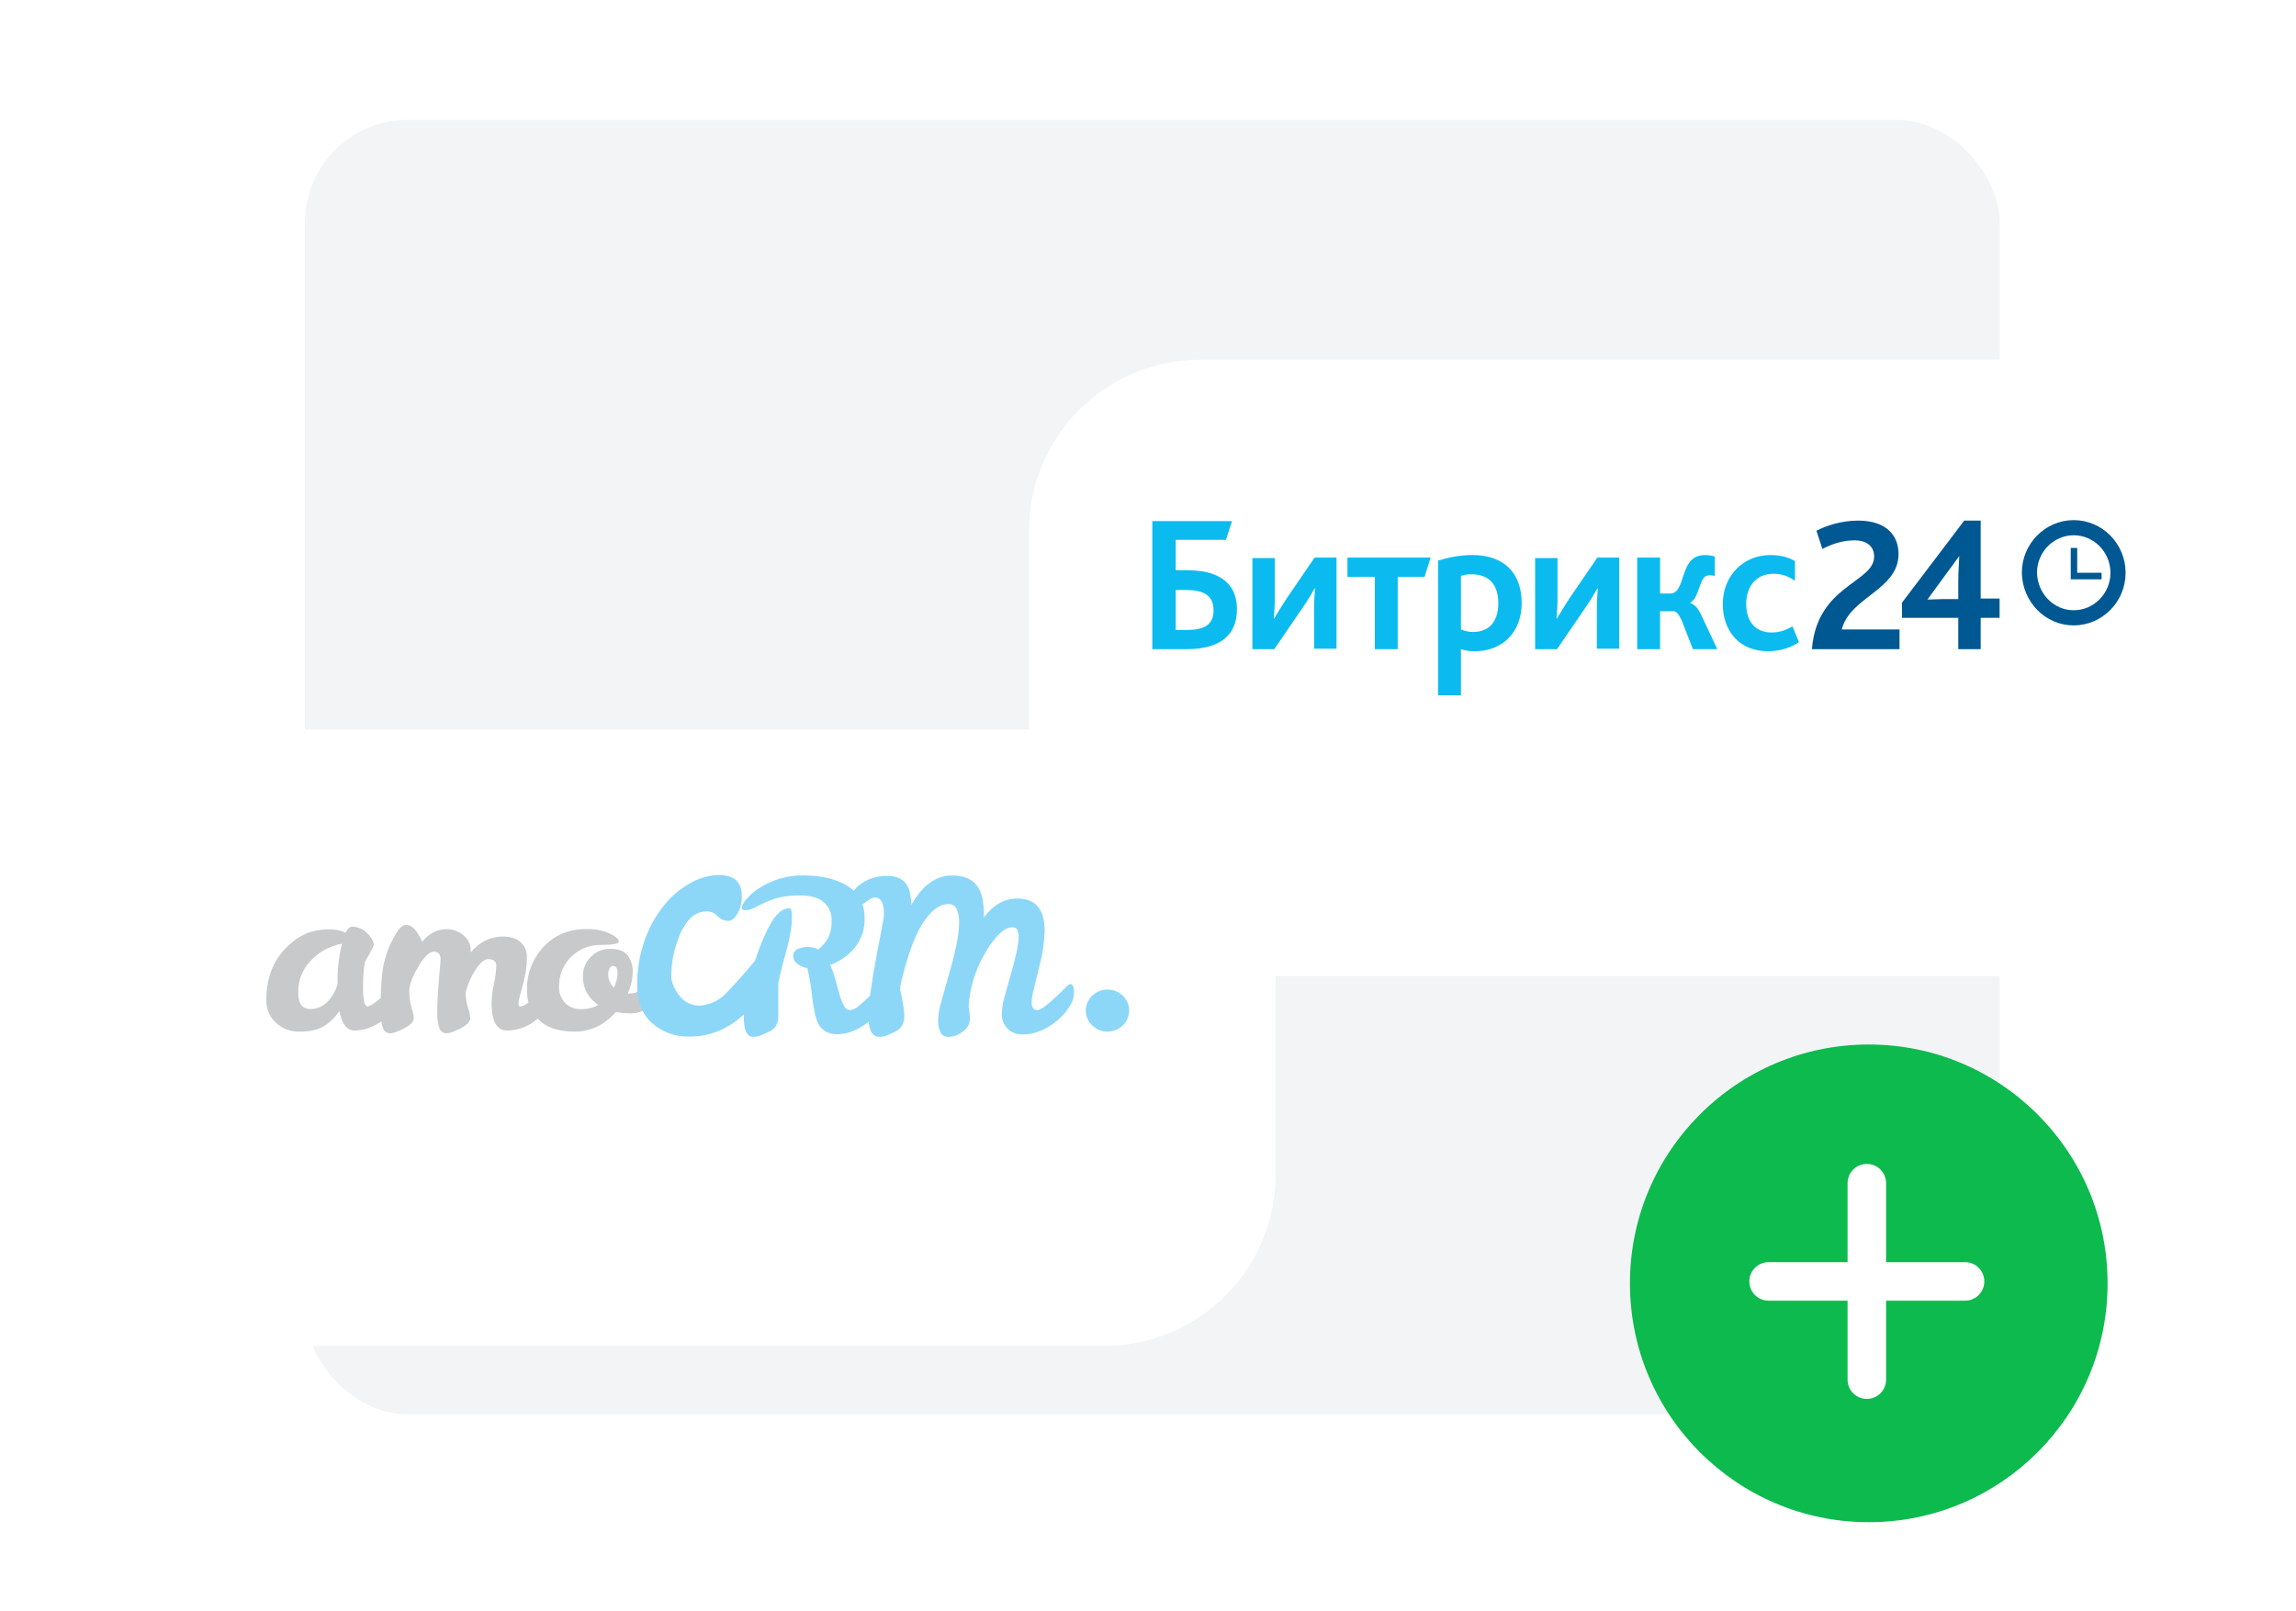 <svg width="268" height="188" viewBox="0 0 268 188" fill="none" xmlns="http://www.w3.org/2000/svg">
<g clip-path="url(#clip0_1534_104702)">
<g filter="url(#filter0_d_1534_104702)">
<rect x="35.582" y="14" width="197.836" height="151.075" rx="12" fill="#F3F4F6"/>
</g>
<path d="M246.008 149.787C246.008 165.183 233.527 177.664 218.131 177.664C202.735 177.664 190.254 165.183 190.254 149.787C190.254 134.391 202.735 121.91 218.131 121.91C233.527 121.91 246.008 134.391 246.008 149.787Z" fill="#0DBA4D"/>
<path d="M220.153 138.096C220.153 136.854 219.147 135.848 217.905 135.848C216.663 135.848 215.657 136.854 215.657 138.096V147.313H206.44C205.198 147.313 204.191 148.32 204.191 149.561C204.191 150.803 205.198 151.809 206.44 151.809H215.657V161.027C215.657 162.268 216.663 163.275 217.905 163.275C219.147 163.275 220.153 162.268 220.153 161.027V151.809H229.371C230.612 151.809 231.619 150.803 231.619 149.561C231.619 148.32 230.612 147.313 229.371 147.313H220.153V138.096Z" fill="white"/>
<g filter="url(#filter1_d_1534_104702)">
<rect x="14" y="75.148" width="134.888" height="71.941" rx="20" fill="white"/>
</g>
<path d="M76.311 114.465C76.226 114.47 76.143 114.493 76.067 114.531C75.99 114.569 75.923 114.621 75.868 114.685C75.726 114.833 75.551 114.992 75.349 115.201C74.831 115.684 74.142 115.956 73.423 115.962H73.271C73.639 115.17 73.838 114.314 73.854 113.446C73.885 112.748 73.671 112.06 73.246 111.495C72.84 110.988 72.169 110.737 71.231 110.746C70.797 110.738 70.365 110.822 69.967 110.991C69.569 111.161 69.214 111.412 68.926 111.728C68.355 112.305 68.041 113.076 68.052 113.875C68.02 114.547 68.169 115.214 68.485 115.812C68.8 116.41 69.271 116.919 69.851 117.287C69.237 117.631 68.535 117.8 67.827 117.775C67.473 117.795 67.118 117.738 66.789 117.609C66.461 117.479 66.166 117.28 65.927 117.026C65.476 116.514 65.237 115.858 65.255 115.186C65.235 114.541 65.349 113.899 65.59 113.298C65.832 112.697 66.196 112.149 66.661 111.688C67.113 111.237 67.655 110.88 68.254 110.639C68.853 110.398 69.497 110.279 70.145 110.289C71.537 110.289 72.232 110.154 72.232 109.884C72.232 109.54 71.734 109.172 70.737 108.779C70.007 108.524 69.233 108.408 68.457 108.436C66.382 108.436 64.701 109.139 63.415 110.547C62.142 111.928 61.462 113.728 61.515 115.578C61.505 116.053 61.563 116.527 61.686 116.987L61.667 117.002C61.415 117.259 61.08 117.424 60.717 117.468C60.584 117.468 60.514 117.367 60.514 117.161C60.529 116.87 60.58 116.582 60.666 116.302C60.767 115.934 60.882 115.514 61.008 115.038C61.135 114.563 61.249 114.056 61.35 113.504C61.457 112.904 61.508 112.297 61.502 111.688C61.51 111.374 61.452 111.061 61.33 110.77C61.208 110.478 61.025 110.214 60.793 109.994C60.322 109.538 59.629 109.309 58.715 109.307C57.237 109.307 55.979 109.929 54.94 111.172V110.902C54.945 110.565 54.87 110.232 54.721 109.927C54.572 109.623 54.352 109.356 54.078 109.147C53.538 108.692 52.844 108.444 52.128 108.448C51.032 108.448 50.082 108.939 49.277 109.921C49.194 109.698 49.088 109.484 48.961 109.282C48.498 108.399 47.987 107.957 47.428 107.957C47.073 107.957 46.744 108.187 46.44 108.644C45.561 109.954 44.971 111.426 44.707 112.967C44.537 114.13 44.45 115.303 44.444 116.477C43.694 117.134 43.177 117.459 42.911 117.459C42.557 117.459 42.376 116.781 42.376 115.422C42.358 114.361 42.43 113.301 42.592 112.252C42.979 111.628 43.326 110.98 43.63 110.313C43.63 109.872 43.364 109.401 42.832 108.902C42.616 108.676 42.356 108.493 42.067 108.364C41.778 108.236 41.465 108.164 41.147 108.153C40.831 108.153 40.571 108.39 40.337 108.865C39.747 108.582 39.094 108.447 38.436 108.472C37.685 108.465 36.938 108.569 36.219 108.779C35.373 109.072 34.598 109.529 33.939 110.12C32.039 111.726 31.089 113.918 31.089 116.698C31.069 117.183 31.154 117.667 31.337 118.119C31.52 118.571 31.798 118.982 32.153 119.324C32.529 119.688 32.978 119.971 33.473 120.157C33.968 120.343 34.498 120.427 35.029 120.404C36.219 120.404 37.169 120.179 37.879 119.729C38.58 119.285 39.169 118.694 39.602 117.999C39.906 119.521 40.505 120.282 41.401 120.282C42.108 120.273 42.804 120.114 43.44 119.815C43.816 119.648 44.177 119.451 44.52 119.226C44.551 119.477 44.608 119.724 44.691 119.963C44.741 120.149 44.855 120.313 45.014 120.429C45.172 120.545 45.367 120.606 45.565 120.601C45.766 120.595 45.963 120.554 46.148 120.478C47.586 119.938 48.304 119.39 48.302 118.834C48.264 118.416 48.174 118.004 48.036 117.606C47.853 116.98 47.763 116.331 47.77 115.68C47.77 114.982 48.116 114.041 48.809 112.857C49.501 111.673 50.109 111.079 50.633 111.077C51.158 111.077 51.418 111.357 51.418 111.912C51.418 112.173 51.399 112.525 51.355 112.93C51.31 113.335 51.273 113.829 51.228 114.379C51.184 114.928 51.146 115.523 51.102 116.17C51.057 116.818 51.038 117.505 51.038 118.232C51.018 118.818 51.099 119.403 51.279 119.963C51.329 120.149 51.442 120.313 51.601 120.429C51.76 120.545 51.954 120.606 52.153 120.601C52.353 120.595 52.551 120.554 52.736 120.478C54.174 119.938 54.891 119.39 54.889 118.834C54.851 118.416 54.762 118.004 54.623 117.606C54.451 117.049 54.361 116.47 54.357 115.888V115.839C54.589 114.895 54.978 113.995 55.51 113.173C56.051 112.355 56.54 111.946 56.98 111.946C57.613 111.946 57.93 112.216 57.93 112.756C57.898 113.457 57.804 114.155 57.651 114.842C57.493 115.574 57.401 116.319 57.376 117.066C57.376 119.212 57.984 120.284 59.2 120.282C60.523 120.259 61.791 119.763 62.76 118.889C62.797 118.932 62.839 118.975 62.883 119.018C63.814 119.942 65.212 120.404 67.076 120.404C68.941 120.404 70.541 119.644 71.878 118.122C72.492 118.229 73.116 118.278 73.74 118.269C74.184 118.27 74.622 118.173 75.022 117.987C75.283 117.862 75.526 117.706 75.745 117.52C76.353 117.019 76.657 116.271 76.657 115.275C76.666 114.735 76.549 114.465 76.311 114.465ZM39.399 114.857C39.272 115.324 39.075 115.77 38.816 116.183C38.139 117.228 37.286 117.76 36.257 117.778C35.294 117.778 34.813 117.148 34.813 115.888C34.79 115.184 34.913 114.483 35.174 113.825C35.435 113.167 35.829 112.567 36.333 112.059C37.288 111.075 38.538 110.405 39.906 110.145C39.541 111.69 39.371 113.272 39.399 114.857ZM71.65 115.275C71.433 115.062 71.263 114.808 71.15 114.53C71.037 114.251 70.984 113.954 70.994 113.655C70.998 113.442 71.05 113.232 71.146 113.041C71.247 112.829 71.374 112.734 71.526 112.734C71.9 112.734 72.087 113.013 72.087 113.569C72.073 114.162 71.924 114.744 71.65 115.275Z" fill="#C8C9CB"/>
<path d="M92.441 106.848C92.442 107.373 92.409 107.898 92.34 108.419C92.201 109.313 92.006 110.198 91.757 111.069C91.149 113.291 90.845 114.592 90.845 114.972V118.58C90.845 119.464 90.499 120.071 89.806 120.397C89.489 120.544 89.172 120.685 88.881 120.814C88.566 120.949 88.225 121.016 87.88 121.01C87.171 121.01 86.816 120.221 86.816 118.642C86.816 118.565 86.816 118.491 86.816 118.412C86.106 119.082 85.297 119.646 84.415 120.087C83.14 120.708 81.726 121.014 80.298 120.98C78.766 120.996 77.284 120.448 76.153 119.445C75.676 119.036 75.288 118.54 75.009 117.985C74.665 117.292 74.462 116.541 74.411 115.773C74.386 115.523 74.374 115.272 74.376 115.021C74.358 113.247 74.644 111.482 75.225 109.799C75.728 108.339 76.478 106.97 77.442 105.746C78.284 104.667 79.343 103.763 80.555 103.089C81.549 102.5 82.684 102.169 83.849 102.129C85.673 102.129 86.585 102.917 86.585 104.494C86.622 105.25 86.445 106.002 86.072 106.667C85.727 107.21 85.378 107.483 85.02 107.483C84.786 107.483 84.553 107.434 84.339 107.341C84.125 107.247 83.934 107.11 83.779 106.94C83.632 106.775 83.452 106.64 83.25 106.543C83.049 106.446 82.829 106.389 82.604 106.375C82.176 106.375 81.02 106.332 80.032 107.866C79.342 108.94 79.45 108.83 79.187 109.554C78.617 110.989 78.336 112.517 78.36 114.055C78.382 114.975 79.244 116.408 80.001 116.874C80.541 117.238 81.194 117.409 81.85 117.359C83.014 117.23 84.085 116.683 84.853 115.825C85.429 115.227 85.933 114.662 86.481 114.052C87.028 113.441 87.503 112.883 87.921 112.367C87.995 112.275 88.065 112.192 88.13 112.119C88.84 109.977 89.579 108.326 90.347 107.164C90.555 106.879 90.802 106.623 91.082 106.403C91.368 106.154 91.737 106.015 92.121 106.01C92.33 106.013 92.441 106.292 92.441 106.848Z" fill="#8CD7F8"/>
<path d="M131.802 117.951C131.802 118.436 131.653 118.911 131.375 119.314C131.096 119.718 130.701 120.032 130.238 120.218C129.775 120.404 129.265 120.453 128.774 120.358C128.282 120.263 127.831 120.029 127.476 119.686C127.122 119.343 126.881 118.906 126.783 118.429C126.685 117.953 126.735 117.46 126.927 117.011C127.119 116.563 127.444 116.179 127.86 115.91C128.277 115.64 128.767 115.496 129.268 115.496C129.94 115.496 130.584 115.755 131.06 116.215C131.535 116.675 131.802 117.3 131.802 117.951Z" fill="#8CD7F8"/>
<path d="M124.951 114.85C124.818 114.85 124.596 115.016 124.292 115.341C122.603 117.043 121.534 117.894 121.087 117.894C120.64 117.894 120.415 117.587 120.415 116.974C120.438 116.48 120.519 115.99 120.656 115.513C120.816 114.885 121.07 113.846 121.416 112.396C121.734 111.155 121.909 109.883 121.936 108.604C121.936 106.119 120.871 104.875 118.743 104.873C117.24 104.873 115.939 105.609 114.841 107.082V106.886C114.862 106.286 114.819 105.685 114.715 105.094C114.411 103.157 113.22 102.187 111.142 102.185C109.242 102.185 107.658 103.322 106.391 105.597C106.357 105.14 106.306 104.707 106.239 104.296C105.969 102.922 105.078 102.234 103.566 102.234C102.489 102.203 101.43 102.513 100.551 103.118C100.199 103.343 99.895 103.633 99.658 103.971C99.362 103.695 99.032 103.455 98.676 103.256C97.395 102.544 95.769 102.183 93.799 102.173C91.898 102.144 90.035 102.699 88.478 103.756C87.938 104.106 87.459 104.537 87.059 105.032C86.819 105.293 86.653 105.611 86.578 105.953C86.578 106.143 86.73 106.235 87.034 106.235C87.377 106.225 87.713 106.132 88.01 105.965C88.355 105.787 88.754 105.591 89.201 105.376C89.719 105.138 90.257 104.941 90.809 104.787C91.684 104.582 92.583 104.491 93.482 104.517C94.657 104.517 95.547 104.781 96.155 105.302C96.458 105.566 96.696 105.89 96.854 106.253C97.011 106.616 97.084 107.008 97.067 107.401C97.111 108.121 96.967 108.841 96.65 109.493C96.357 110.006 95.965 110.46 95.497 110.831C95.133 110.621 94.716 110.515 94.293 110.524C93.882 110.517 93.475 110.601 93.102 110.77C92.943 110.836 92.807 110.948 92.715 111.09C92.622 111.233 92.576 111.399 92.583 111.568C92.585 111.748 92.631 111.925 92.717 112.085C92.803 112.245 92.926 112.383 93.077 112.488C93.412 112.746 93.808 112.919 94.23 112.991C94.497 114.069 94.683 115.164 94.787 116.268C94.973 117.833 95.21 118.892 95.497 119.447C95.686 119.82 95.975 120.137 96.333 120.367C96.777 120.619 97.288 120.738 97.802 120.711C98.488 120.697 99.163 120.538 99.779 120.244C100.359 119.983 100.904 119.652 101.4 119.259C101.499 120.429 101.914 121.014 102.645 121.014C102.973 121.016 103.297 120.948 103.595 120.815L104.52 120.401C105.212 120.071 105.559 119.433 105.559 118.486C105.477 117.493 105.316 116.507 105.077 115.538L105.102 115.071C105.204 114.564 105.347 113.967 105.533 113.28C106.243 110.621 107.045 108.665 107.94 107.413C108.835 106.161 109.739 105.532 110.651 105.523C110.867 105.502 111.084 105.549 111.27 105.656C111.457 105.763 111.603 105.925 111.687 106.119C111.886 106.636 111.977 107.187 111.953 107.739C111.938 109.099 111.524 111.161 110.711 113.924C110.407 114.973 110.129 115.963 109.875 116.894C109.657 117.614 109.529 118.356 109.495 119.106C109.48 119.574 109.575 120.039 109.774 120.465C109.843 120.631 109.962 120.773 110.116 120.872C110.27 120.971 110.451 121.023 110.635 121.02C111.292 121.021 111.927 120.789 112.422 120.37C112.658 120.204 112.852 119.988 112.991 119.739C113.129 119.49 113.207 119.214 113.22 118.931C113.221 118.685 113.204 118.439 113.169 118.195C113.137 117.968 113.103 117.738 113.068 117.507C113.184 115.351 113.817 113.25 114.917 111.371C115.354 110.553 115.899 109.794 116.539 109.113C117.111 108.524 117.652 108.229 118.16 108.229C118.278 108.218 118.397 108.24 118.501 108.295C118.605 108.35 118.689 108.434 118.743 108.536C118.858 108.813 118.91 109.11 118.895 109.408C118.878 110.291 118.549 111.825 117.907 114.01C117.673 114.829 117.451 115.614 117.248 116.366C117.055 117.025 116.949 117.706 116.932 118.391C116.928 118.988 117.154 119.566 117.565 120.011C117.79 120.255 118.068 120.446 118.379 120.572C118.691 120.697 119.027 120.753 119.364 120.735C120.121 120.739 120.87 120.579 121.555 120.269C122.246 119.965 122.886 119.563 123.456 119.078C124.002 118.617 124.468 118.074 124.837 117.471C125.145 117.028 125.328 116.515 125.369 115.983C125.381 115.228 125.239 114.85 124.951 114.85ZM99.221 117.894C99.065 117.881 98.915 117.826 98.79 117.735C98.665 117.644 98.568 117.52 98.512 117.379C98.289 116.965 98.115 116.529 97.992 116.078C97.84 115.556 97.684 114.983 97.524 114.36C97.367 113.761 97.155 113.178 96.89 112.617C98.026 112.218 99.026 111.521 99.779 110.604C100.578 109.603 100.982 108.358 100.919 107.094C100.925 106.574 100.844 106.055 100.678 105.56C100.764 105.499 100.849 105.437 100.931 105.373C101.125 105.226 101.321 105.088 101.514 104.956C101.7 104.83 101.921 104.761 102.148 104.759C102.84 104.759 103.186 105.422 103.186 106.748C103.186 106.952 103.026 107.872 102.705 109.509C102.154 112.313 101.772 114.549 101.558 116.216L101.387 116.381C100.999 116.758 100.606 117.106 100.209 117.425C99.941 117.681 99.594 117.846 99.221 117.894Z" fill="#8CD7F8"/>
<g filter="url(#filter2_d_1534_104702)">
<rect x="120.113" y="31.984" width="134.888" height="71.941" rx="20" fill="white"/>
</g>
<path d="M211.496 75.772H221.723V73.467H214.982C215.912 69.685 221.607 68.858 221.607 64.662C221.607 62.416 220.096 60.762 216.9 60.762C214.924 60.762 213.181 61.353 212.019 61.944L212.716 64.071C213.762 63.539 214.982 63.066 216.493 63.066C217.655 63.066 218.759 63.598 218.759 64.957C218.759 68.03 212.077 68.267 211.496 75.772ZM222.013 72.108H228.579V75.772H231.194V72.108H233.402V69.862H231.194V60.762H229.276L222.013 70.335V72.108ZM224.977 69.98L228.695 64.898C228.695 65.312 228.579 66.612 228.579 67.794V69.921H226.836C226.313 69.921 225.325 69.98 224.977 69.98Z" fill="#005893"/>
<path d="M137.235 73.525V68.857H138.339C139.327 68.857 140.14 68.975 140.721 69.33C141.302 69.684 141.651 70.275 141.651 71.221C141.651 72.816 140.721 73.525 138.513 73.525H137.235ZM134.562 75.771H138.455C142.813 75.771 144.382 73.821 144.382 71.103C144.382 69.271 143.627 68.03 142.29 67.321C141.244 66.73 139.908 66.552 138.281 66.552H137.235V63.007H143.104L143.801 60.82H134.504V75.771H134.562ZM146.183 75.771H148.74L152.052 70.925C152.691 70.039 153.156 69.153 153.446 68.68H153.504C153.446 69.33 153.388 70.157 153.388 70.984V75.712H156.003V65.075H153.446L150.134 69.921C149.553 70.807 149.03 71.694 148.74 72.166H148.682C148.74 71.516 148.798 70.689 148.798 69.862V65.134H146.183V75.771ZM160.477 75.771H163.15V67.321H166.288L166.985 65.075H157.281V67.321H160.477V75.771ZM167.915 81.149H170.529V75.771C171.052 75.948 171.575 76.007 172.156 76.007C175.468 76.007 177.618 73.703 177.618 70.394C177.618 66.966 175.643 64.78 171.866 64.78C170.413 64.78 169.019 65.075 167.857 65.43V81.149H167.915ZM170.529 73.466V67.203C170.936 67.084 171.285 67.025 171.75 67.025C173.667 67.025 174.887 68.089 174.887 70.394C174.887 72.462 173.9 73.762 171.924 73.762C171.401 73.762 170.994 73.644 170.529 73.466ZM179.187 75.771H181.744L185.056 70.925C185.695 70.039 186.16 69.153 186.45 68.68H186.509C186.45 69.33 186.392 70.157 186.392 70.984V75.712H189.007V65.075H186.45L183.138 69.921C182.557 70.807 182.034 71.694 181.744 72.166H181.686C181.744 71.516 181.802 70.689 181.802 69.862V65.134H179.187V75.771ZM191.099 75.771H193.772V71.339H195.341C195.631 71.339 195.922 71.635 196.27 72.344L197.607 75.771H200.454L198.536 71.694C198.188 70.984 197.839 70.571 197.316 70.394V70.334C198.188 69.803 198.304 68.266 198.827 67.498C199.001 67.262 199.234 67.143 199.582 67.143C199.757 67.143 199.989 67.143 200.163 67.262V64.957C199.873 64.839 199.35 64.78 199.059 64.78C198.13 64.78 197.549 65.134 197.142 65.725C196.27 67.025 196.27 69.271 194.992 69.271H193.772V65.075H191.099V75.771ZM206.381 76.007C207.833 76.007 209.17 75.535 209.983 74.944L209.228 73.112C208.473 73.525 207.775 73.821 206.788 73.821C204.986 73.821 203.824 72.639 203.824 70.453C203.824 68.502 204.986 66.966 206.962 66.966C208.008 66.966 208.763 67.262 209.518 67.793V65.489C208.937 65.134 208.008 64.78 206.671 64.78C203.534 64.78 201.093 67.143 201.093 70.512C201.093 73.585 202.953 76.007 206.381 76.007Z" fill="#0BBBEF"/>
<path d="M242.054 72.109C244.901 72.109 247.226 69.745 247.226 66.849C247.226 63.954 244.901 61.59 242.054 61.59C239.207 61.59 236.883 63.954 236.883 66.849C236.941 69.745 239.207 72.109 242.054 72.109Z" stroke="#005893" stroke-width="1.769"/>
<path d="M245.31 66.849H242.462V63.953H241.707V67.617H245.31V66.849Z" fill="#005893"/>
</g>
<defs>
<filter id="filter0_d_1534_104702" x="15.582" y="-6" width="237.836" height="191.074" filterUnits="userSpaceOnUse" color-interpolation-filters="sRGB">
<feFlood flood-opacity="0" result="BackgroundImageFix"/>
<feColorMatrix in="SourceAlpha" type="matrix" values="0 0 0 0 0 0 0 0 0 0 0 0 0 0 0 0 0 0 127 0" result="hardAlpha"/>
<feOffset/>
<feGaussianBlur stdDeviation="10"/>
<feComposite in2="hardAlpha" operator="out"/>
<feColorMatrix type="matrix" values="0 0 0 0 0.082 0 0 0 0 0.016 0 0 0 0 0.349 0 0 0 0.15 0"/>
<feBlend mode="normal" in2="BackgroundImageFix" result="effect1_dropShadow_1534_104702"/>
<feBlend mode="normal" in="SourceGraphic" in2="effect1_dropShadow_1534_104702" result="shape"/>
</filter>
<filter id="filter1_d_1534_104702" x="-6" y="65.148" width="174.887" height="111.941" filterUnits="userSpaceOnUse" color-interpolation-filters="sRGB">
<feFlood flood-opacity="0" result="BackgroundImageFix"/>
<feColorMatrix in="SourceAlpha" type="matrix" values="0 0 0 0 0 0 0 0 0 0 0 0 0 0 0 0 0 0 127 0" result="hardAlpha"/>
<feOffset dy="10"/>
<feGaussianBlur stdDeviation="10"/>
<feComposite in2="hardAlpha" operator="out"/>
<feColorMatrix type="matrix" values="0 0 0 0 0 0 0 0 0 0 0 0 0 0 0 0 0 0 0.1 0"/>
<feBlend mode="normal" in2="BackgroundImageFix" result="effect1_dropShadow_1534_104702"/>
<feBlend mode="normal" in="SourceGraphic" in2="effect1_dropShadow_1534_104702" result="shape"/>
</filter>
<filter id="filter2_d_1534_104702" x="100.113" y="21.984" width="174.887" height="111.941" filterUnits="userSpaceOnUse" color-interpolation-filters="sRGB">
<feFlood flood-opacity="0" result="BackgroundImageFix"/>
<feColorMatrix in="SourceAlpha" type="matrix" values="0 0 0 0 0 0 0 0 0 0 0 0 0 0 0 0 0 0 127 0" result="hardAlpha"/>
<feOffset dy="10"/>
<feGaussianBlur stdDeviation="10"/>
<feComposite in2="hardAlpha" operator="out"/>
<feColorMatrix type="matrix" values="0 0 0 0 0 0 0 0 0 0 0 0 0 0 0 0 0 0 0.1 0"/>
<feBlend mode="normal" in2="BackgroundImageFix" result="effect1_dropShadow_1534_104702"/>
<feBlend mode="normal" in="SourceGraphic" in2="effect1_dropShadow_1534_104702" result="shape"/>
</filter>
<clipPath id="clip0_1534_104702">
<rect width="268" height="188" fill="white"/>
</clipPath>
</defs>
</svg>
